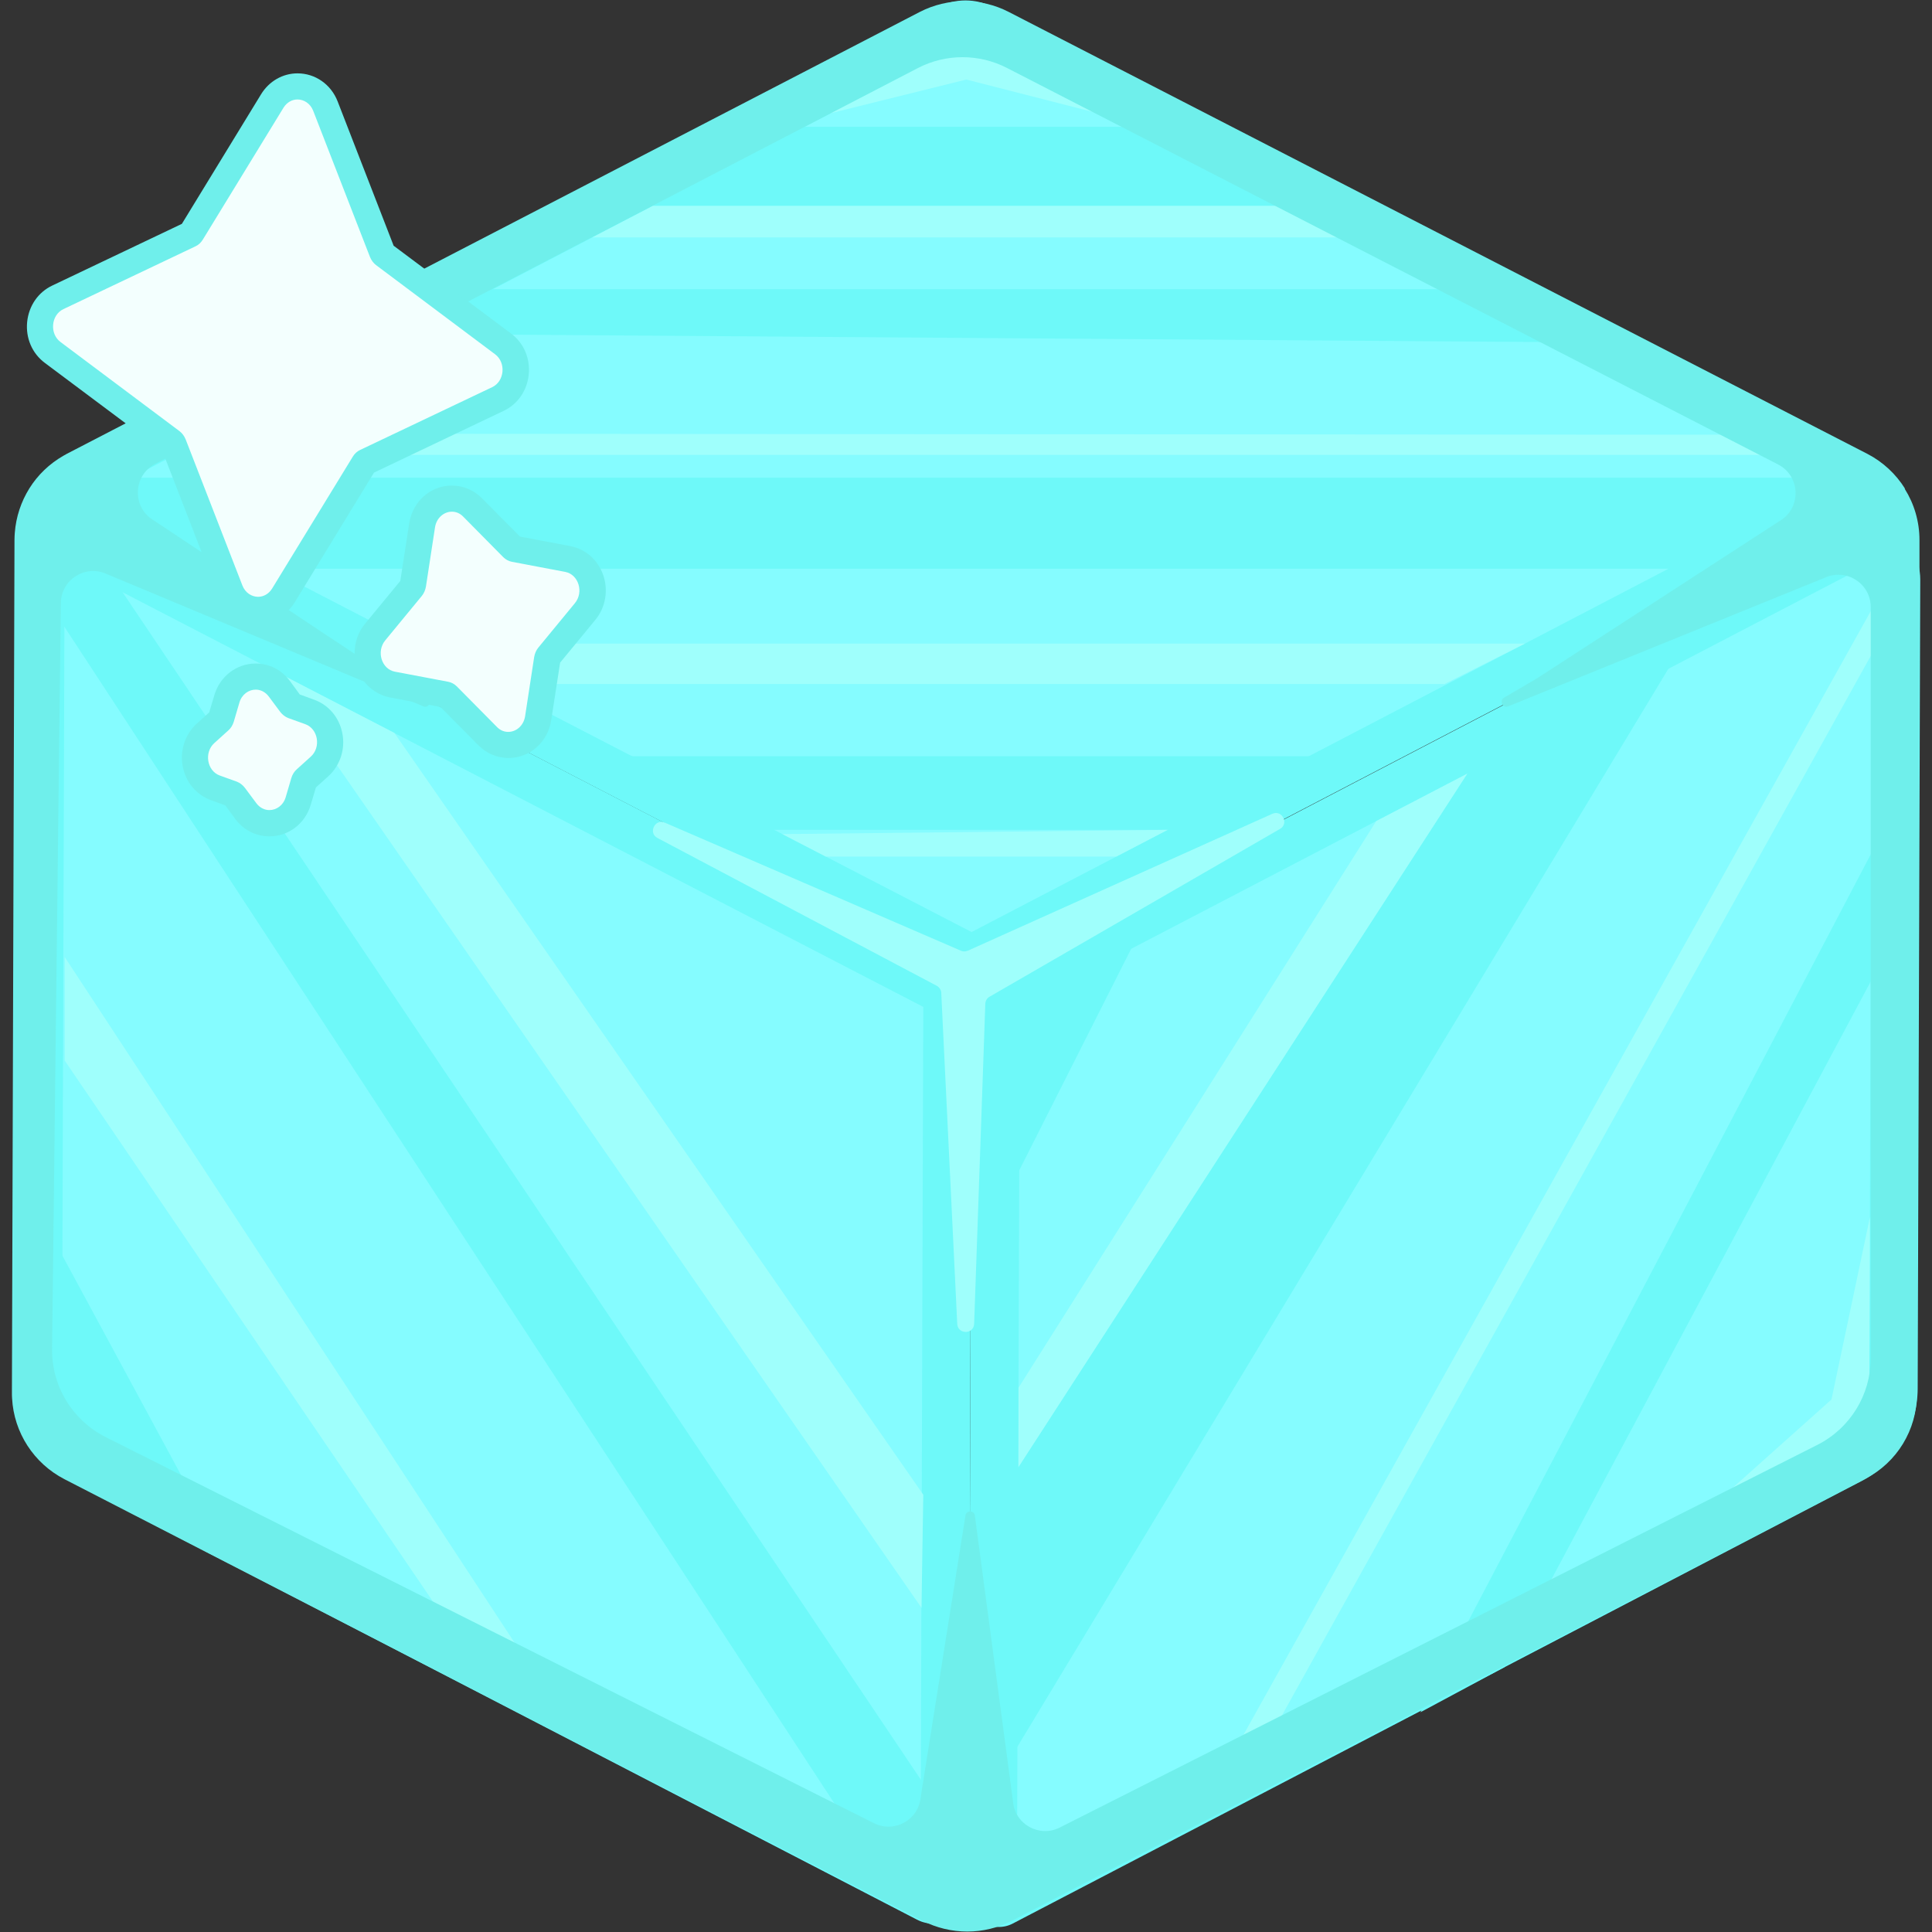 <?xml version="1.0" encoding="UTF-8"?>
<svg id="a" data-name="Layer 1" xmlns="http://www.w3.org/2000/svg" viewBox="0 0 128 128">
  <rect x="0" y="0" width="128" height="128" fill="#333333" stroke="none"/>
  <defs>
    <style>
      .b {
        fill: #9ffffc;
      }

      .c {
        isolation: isolate;
      }

      .d {
        fill: #f3fffe;
      }

      .e {
        fill: #6ef9f9;
      }

      .f {
        fill: #6fefeb;
      }

      .g {
        fill: #85fcff;
      }
    </style>
  </defs>
  <g class="c">
    <g>
      <polygon class="g" points="65.97 65.89 125.63 34.79 125.44 95.37 65.77 126.47 65.97 65.89"/>
      <path class="e" d="m124.02,37.28l-.18,57.26-56.46,29.43.18-57.26,56.46-29.43m-59.65,27.78l-.19,60.6c0,1.5,1.59,2.47,2.92,1.78l56.22-29.31c2.28-1.19,3.72-3.55,3.73-6.12l.17-53.62c0-2.77-2.93-4.55-5.38-3.27l-57.46,29.95Z"/>
    </g>
    <g>
      <polygon class="g" points="2.5 95.37 2.69 34.77 62.77 65.89 62.58 126.49 2.5 95.37"/>
      <path class="e" d="m4.28,37.25l56.89,29.46-.18,57.3L4.1,94.54l.18-57.3M.91,92.34c0,2.37,1.31,4.54,3.41,5.62l56.43,29.22c1.56.81,3.43-.32,3.43-2.08l.19-60.05L4.66,34.14c-1.63-.84-3.57.33-3.57,2.17l-.18,56.04Z"/>
    </g>
    <g>
      <polygon class="g" points="4.29 32.29 63.96 1.18 124.05 32.3 64.37 63.41 4.29 32.29"/>
      <path class="e" d="m63.97,2.84l56.89,29.46-56.49,29.45L7.47,32.29,63.97,2.84M4.39,30.58c-1.38.72-1.38,2.7,0,3.42l59.97,31.06,57.24-29.84c2.37-1.23,2.36-4.62,0-5.85L65.81.48c-1.16-.6-2.53-.6-3.69,0L4.39,30.58Z"/>
    </g>
  </g>
  <path class="e" d="m64.23,122.71l-.03,3.08c-.01,1.36-1.53,2.16-2.66,1.4l-2.17-1.46L1.58,37.42l3.13-3.26,59.52,88.54Z"/>
  <path class="e" d="m15.16,103.58L.9,77.21v14.56c0,2.72,1.52,5.21,3.93,6.46l10.33,5.35Z"/>
  <polygon class="e" points="64.37 83.79 76.66 59.46 64.37 65.06 64.37 83.79"/>
  <polyline class="e" points="64.25 102.17 100.44 46.26 113.45 39.48 64.37 120.75"/>
  <polyline class="e" points="94.11 113.44 126.93 50.91 127.04 59.22 99.68 110.45"/>
  <polygon class="e" points="46.93 8.4 81.1 8.4 91.2 13.64 36.9 13.64 46.93 8.4"/>
  <polygon class="e" points="101.87 19.16 26.3 19.16 20.7 22.08 108.72 22.71 101.87 19.16"/>
  <polygon class="e" points="124.1 31.65 4.72 31.65 17.03 37.68 112.53 37.68 124.1 31.65"/>
  <polygon class="e" points="87.59 50.1 40.51 50.1 49.5 54.98 81.42 54.98 87.59 50.1"/>
  <polygon class="b" points="116.69 30.14 114.1 28.8 14.3 28.73 11.19 30.14 116.69 30.14"/>
  <polygon class="b" points="61.05 106.52 61.17 99.03 26.13 48.56 17.88 44.29 61.05 106.52"/>
  <polygon class="b" points="35.33 110.72 4.29 63.41 4.29 70.27 29.91 107.91 35.33 110.72"/>
  <polygon class="b" points="67.48 91.94 91.18 54.4 97.21 51.26 67.48 97.19 67.48 91.94"/>
  <polygon class="b" points="84.01 115.31 124.05 43.26 124.01 40.37 81.42 116.66 84.01 115.31"/>
  <polygon class="b" points="123.89 80.63 123.84 94.54 112.96 100.21 121.34 92.72 123.89 80.63"/>
  <polygon class="b" points="53.14 7.97 64.02 5.27 74.57 7.97 63.82 2.4 53.14 7.97"/>
  <polygon class="b" points="101.03 42.64 27.47 42.64 32.64 45.32 95.7 45.32 101.03 42.64"/>
  <polyline class="b" points="84.82 13.64 88.85 15.73 39.24 15.73 43.25 13.64 85.41 13.64"/>
  <polygon class="b" points="77.36 54.98 73.96 56.75 54.71 56.75 51.83 55.26 77.36 54.98"/>
  <path class="f" d="m126.21,32.37c-.6-.96-1.45-1.76-2.49-2.3,0,0-.01,0-.02-.01L66.83.79c-1.85-.95-4.04-.95-5.89,0L4.44,30.06c-.09.05-.17.09-.25.14-.92.53-1.69,1.27-2.24,2.15-.55.88-.89,1.89-.97,2.95-.01.15-.02.3-.02.46l-.17,56.33h0s0,.19,0,.19c0,.12,0,.24.01.36.12,2.27,1.44,4.31,3.47,5.36,0,0,0,0,0,0l56.84,29.25c.93.48,1.96.72,2.98.72,1.01,0,2.03-.24,2.95-.72,0,0,0,0,.01,0l56.54-29.28c2.09-1.08,3.4-3.23,3.41-5.58l.17-54.69v-1.9s0-.02,0-.02c0-1.23-.35-2.4-.98-3.4Zm-61.61,68.07c-.02-.21-.19-.31-.36-.3-.14.02-.27.11-.28.29l-2.96,18.63c-.13,1.51-1.74,2.41-3.1,1.73L7,95.21c-2.2-1.11-3.58-3.37-3.55-5.83l.58-49.43c.02-1.55,1.63-2.57,3.04-1.92l20.96,8.76c.37.17.65-.36.3-.57l-4.02-2.36-14.12-9.38c-1.45-.85-1.4-2.97.1-3.75L60.81,4.51c1.85-.96,4.05-.96,5.9-.01l51.09,26.27c1.5.77,1.56,2.9.1,3.75l-16.05,10.41h0s-2.2,1.29-2.2,1.29c-.35.21-.08.74.29.57l20.97-8.52c1.42-.64,3.03.39,3.03,1.95v49.77c0,2.42-1.36,4.63-3.52,5.73l-50.21,25.36c-1.36.69-2.99-.23-3.1-1.75l-2.52-18.89Z"/>
  <path class="b" d="m64.09,63l20.22-9.09c.65-.27,1.1.67.49,1.01l-19.23,11.11c-.17.09-.28.27-.29.46l-.74,21.22c-.04.71-1.07.71-1.12.01l-1.06-21.95c-.01-.19-.13-.37-.3-.46l-18.5-9.79c-.63-.33-.18-1.29.48-1.02l19.63,8.49c.14.06.29.06.42,0Z"/>
  <g>
    <g>
      <path class="d" d="m17.12,40.42c-.81,0-1.54-.51-1.85-1.31l-3.76-9.68c-.03-.07-.07-.12-.12-.16l-7.89-5.91c-.6-.45-.91-1.18-.83-1.95.08-.76.51-1.4,1.17-1.71l8.75-4.16s.09-.06.12-.12l5.34-8.73c.37-.6.99-.96,1.67-.96.81,0,1.54.51,1.85,1.31l3.76,9.68c.03.07.07.12.12.16l7.89,5.91c.6.45.91,1.18.83,1.95-.08.76-.51,1.4-1.17,1.71l-8.75,4.16s-.09.06-.12.12l-5.34,8.73c-.37.6-.99.96-1.67.96Z"/>
      <path class="f" d="m19.71,6.59c.42,0,.85.26,1.04.75l3.76,9.68c.09.22.23.41.4.54l7.89,5.91c.74.55.63,1.79-.19,2.18l-8.75,4.16c-.2.09-.37.25-.49.45l-5.34,8.73c-.23.37-.58.55-.93.55-.42,0-.85-.26-1.04-.75l-3.76-9.68c-.09-.22-.23-.41-.4-.54l-7.89-5.91c-.74-.55-.63-1.79.19-2.18l8.75-4.16c.2-.09.37-.25.49-.45l5.34-8.73c.23-.37.58-.55.93-.55m0-1.73h0c-.98,0-1.88.52-2.41,1.38l-5.25,8.59-8.59,4.09c-.93.44-1.55,1.34-1.66,2.4-.11,1.08.33,2.1,1.18,2.73l7.77,5.81,3.71,9.56c.44,1.13,1.48,1.86,2.66,1.86.98,0,1.88-.52,2.41-1.38l5.25-8.59,8.59-4.09c.93-.44,1.55-1.34,1.66-2.4.11-1.08-.33-2.1-1.18-2.73l-7.77-5.81-3.71-9.56c-.44-1.13-1.48-1.86-2.66-1.86h0Z"/>
    </g>
    <g>
      <path class="d" d="m33.68,49.33c-.51,0-1-.21-1.37-.58l-2.65-2.68s-.08-.06-.11-.07l-3.54-.67c-.69-.13-1.26-.62-1.51-1.32-.27-.74-.13-1.56.36-2.15l2.42-2.94c.05-.06.08-.13.09-.21l.6-3.92c.16-1.03.99-1.77,1.97-1.77.51,0,1,.21,1.37.58l2.65,2.68s.08.06.11.07l3.54.67c.69.13,1.26.62,1.51,1.32.27.74.13,1.56-.36,2.15l-2.42,2.94c-.05.06-.08.13-.09.21l-.6,3.92c-.16,1.03-.99,1.77-1.97,1.77Z"/>
      <path class="f" d="m29.94,33.9c.26,0,.53.1.75.33l2.65,2.68c.16.16.36.27.57.31l3.54.67c.88.17,1.24,1.34.64,2.07l-2.42,2.94c-.15.18-.24.4-.28.63l-.6,3.92c-.1.64-.6,1.04-1.12,1.04-.26,0-.53-.1-.75-.33l-2.65-2.68c-.16-.16-.36-.27-.57-.31l-3.54-.67c-.88-.17-1.24-1.34-.64-2.07l2.42-2.94c.15-.18.24-.4.28-.63l.6-3.92c.1-.64.6-1.04,1.12-1.04m0-1.73h0c-1.42,0-2.61,1.06-2.83,2.51l-.59,3.81-2.34,2.84c-.68.83-.87,1.98-.5,3,.36.99,1.17,1.69,2.17,1.88l3.33.63,2.52,2.54c.54.54,1.24.84,1.99.84,1.42,0,2.61-1.06,2.83-2.51l.59-3.81,2.34-2.84c.68-.83.87-1.98.5-3-.36-.99-1.17-1.69-2.17-1.88l-3.33-.63-2.52-2.54c-.54-.54-1.24-.84-1.99-.84h0Z"/>
    </g>
    <g>
      <path class="d" d="m17.85,54.53c-.62,0-1.19-.3-1.57-.81l-.76-1.02s-.08-.08-.12-.1l-1.14-.41c-.67-.24-1.16-.83-1.31-1.57-.15-.76.1-1.54.66-2.04l.93-.84s.09-.11.11-.18l.37-1.26c.26-.89,1.03-1.48,1.91-1.48.62,0,1.19.3,1.57.81l.76,1.02s.08.08.12.1l1.14.41c.67.24,1.16.83,1.31,1.57.15.76-.1,1.54-.66,2.04l-.93.84s-.09.11-.11.18l-.37,1.26c-.26.89-1.03,1.48-1.91,1.48Z"/>
      <path class="f" d="m16.94,45.69c.32,0,.64.15.87.46l.76,1.02c.14.18.32.32.52.4l1.14.41c.85.31,1.05,1.53.36,2.15l-.93.84c-.17.15-.29.35-.36.58l-.37,1.26c-.16.55-.62.86-1.08.86-.32,0-.64-.15-.87-.46l-.76-1.02c-.14-.18-.32-.32-.52-.4l-1.14-.41c-.85-.31-1.05-1.53-.36-2.15l.93-.84c.17-.15.29-.35.36-.58l.37-1.26c.16-.55.62-.86,1.08-.86m0-1.73h0c-1.27,0-2.37.85-2.74,2.1l-.34,1.14-.82.74c-.78.7-1.14,1.8-.93,2.85.2,1.04.9,1.87,1.86,2.22l.96.35.65.89c.55.74,1.37,1.16,2.27,1.16,1.27,0,2.37-.84,2.74-2.1l.34-1.14.82-.74c.78-.7,1.14-1.8.93-2.85-.2-1.04-.9-1.87-1.86-2.22l-.96-.35-.65-.89c-.55-.74-1.37-1.16-2.27-1.16h0Z"/>
    </g>
  </g>
</svg>